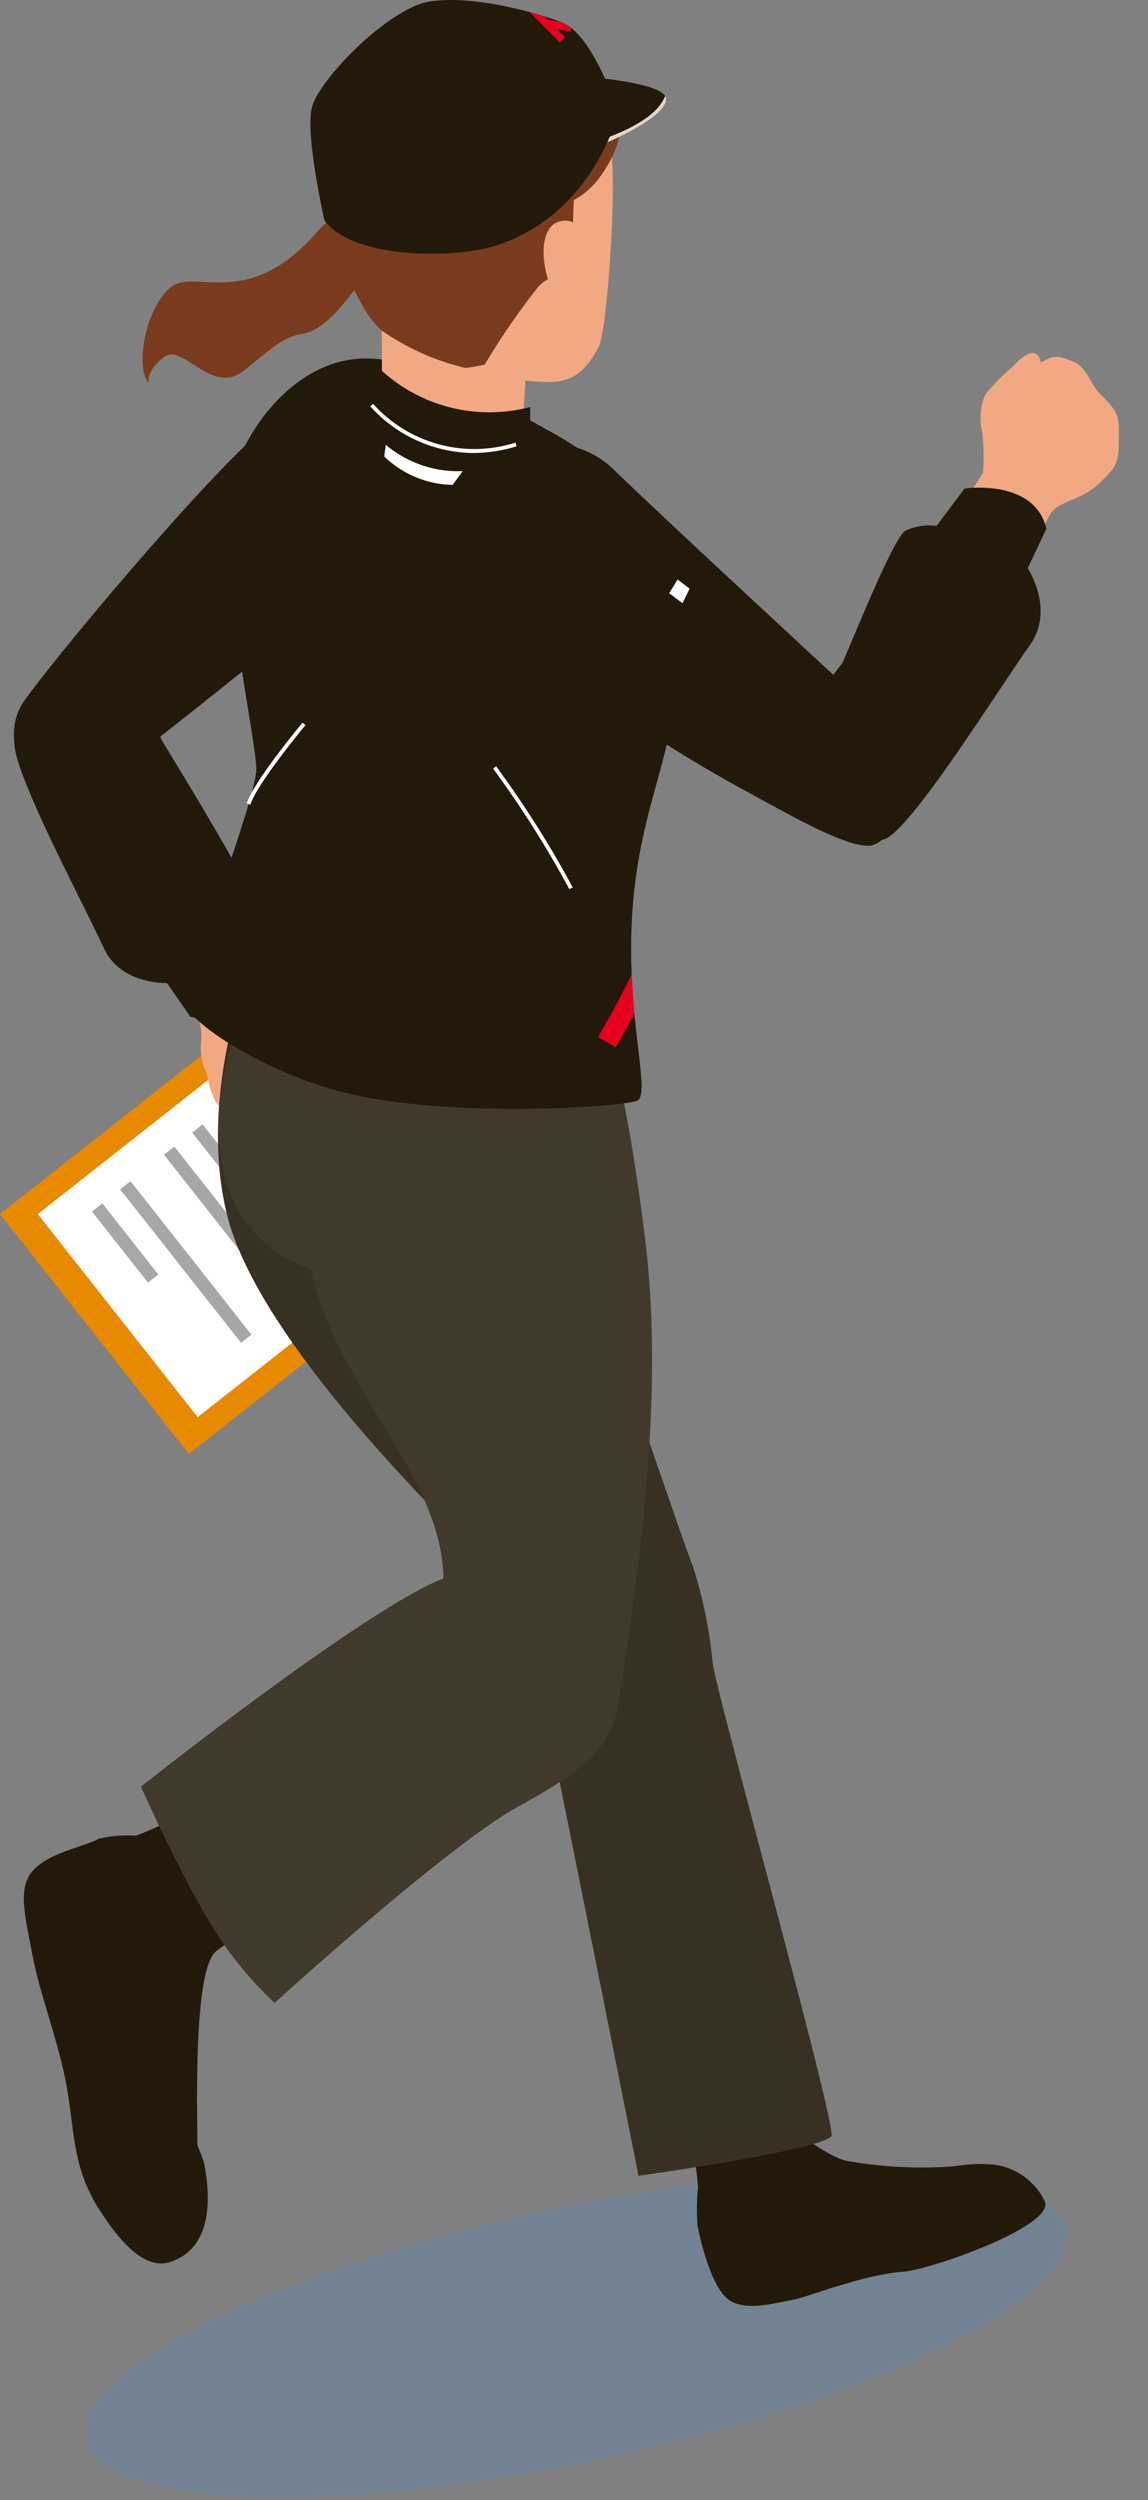 <svg xmlns="http://www.w3.org/2000/svg" xmlns:xlink="http://www.w3.org/1999/xlink" width="90" height="196" viewBox="0 0 90 196"><rect x="0" y="0" width="90" height="196" fill="#808080" stroke="none"/><defs><clipPath id="a"><rect width="90" height="196" fill="none"/></clipPath><clipPath id="b"><rect width="87.718" height="195.784" fill="none"/></clipPath><clipPath id="c"><rect width="76.892" height="25.602" transform="translate(6.713 170.182)" fill="none"/></clipPath></defs><g clip-path="url(#a)"><g clip-path="url(#b)"><g opacity="0.2" style="mix-blend-mode:multiply;isolation:isolate"><g clip-path="url(#c)"><path d="M83.547,174.707c1.163,5.394-15.081,13.471-36.282,18.042s-39.33,3.9-40.493-1.491,15.081-13.471,36.282-18.041,39.33-3.9,40.493,1.49" fill="#438be3" fill-rule="evenodd"/></g></g><path d="M55.4,175.277c.846,2.537,7.523,1.05,9.359.677,3.18-.648,7.721-.344,9.359-.562,2.583-.345,1.068-5.725.471-5.555a33.687,33.687,0,0,1-8.309-.455c-1.636-.449-5.837-3.205-6.621-6.392s-8.253-4.479-6.8,0a32.989,32.989,0,0,1,1.882,8.612,7.836,7.836,0,0,0,.66,3.675" fill="#22190a" fill-rule="evenodd"/><path d="M54.8,170.828s2.78,1.981,5.364,3.445,11.368-.833,12.918-1.177-1.2-3.233-.3-3.022c.47.111,3.319-.722,5.491-.323a5.164,5.164,0,0,1,3.642,2.828c.775,1.929-8.911,5.346-11.125,5.512-3.249.244-7.589,2.045-8.709,2.218s-3.55.94-4.928-.007-2.236-4.651-2.464-5.771a16.657,16.657,0,0,1,.115-3.7" fill="#22190a" fill-rule="evenodd"/><rect width="31.97" height="23.923" transform="matrix(0.786, -0.619, 0.619, 0.786, 0, 95.178)" fill="#e88a00"/><rect width="27.316" height="20.248" transform="matrix(0.786, -0.619, 0.619, 0.786, 2.965, 95.18)" fill="#fff"/><rect width="3.962" height="15.674" transform="translate(24.226 81.343) rotate(-38.231)" fill="#e88a00"/><rect width="1.034" height="15.317" transform="translate(20.751 84.308) rotate(-38.232)" fill="#a7a7a7"/><rect width="1.034" height="15.317" transform="translate(18.541 86.049) rotate(-38.232)" fill="#a7a7a7"/><rect width="1.034" height="15.317" transform="translate(15.068 88.785) rotate(-38.232)" fill="#a7a7a7"/><rect width="1.034" height="15.317" transform="translate(12.858 90.526) rotate(-38.232)" fill="#a7a7a7"/><rect width="1.034" height="15.317" transform="translate(9.419 93.235) rotate(-38.232)" fill="#a7a7a7"/><rect width="1.034" height="7.095" transform="matrix(0.786, -0.619, 0.619, 0.786, 7.21, 94.976)" fill="#a7a7a7"/><path d="M22.358,78.63c.589.4,1.033.776,1.625,1.209.676.491.888,1.012.7,2.223-.123.8-.163,1.423-.2,1.883-.066.949-.072,1.38-.728,1.406s-.961-1.026-.964-1.845c0-.7.408-1.47-.449-1.84-.428-.183-1.716-.664-2.111-1.655-.524-1.326-.284-2.543.542-2.249a5.66,5.66,0,0,1,1.58.868" fill="#f2a983"/><path d="M20,77.229a7.4,7.4,0,0,1,2.3,2.217c1.039,1.695,1.265,1.931,1.371,2.547a3.9,3.9,0,0,1-.058,2.459c-.5,1.3-.234,1.615-2.3,2.388a6.643,6.643,0,0,1-2.594.42,1.887,1.887,0,0,1-1.841-.949,6.41,6.41,0,0,1-.634-2.088,4.466,4.466,0,0,1-.486-2.44,5.32,5.32,0,0,0-.289-2.335c-.034-.266-2.272-2.573-2.227-2.849A3.213,3.213,0,0,1,14.9,74.178c.649-.475,2.162-1.253,3.164-.534.584.416,1.68,3.519,1.932,3.585" fill="#f2a983"/><path d="M20.941,33.37c4.885-4.024,7.46-3.709,8.2-1.612s.234,12.024-3.424,15.289-13.147,10.7-13.147,10.7,4.783,12.5,6.245,16.6-2.471,5.7-4.62,3.088S2.211,61.387,2.211,61.387s-2.237-3.561-.388-6.326S16.056,37.4,20.941,33.37" fill="#22190a" fill-rule="evenodd"/><path d="M20.437,76.117s-1.883,4.71-5.523,3.575L13.09,77.061s-3.609.166-4.948-2.73C6.275,70.295.44,59.434,1.207,57.92s10.576-1.4,11.066-.567,7.643,12.41,7.649,13.513a3.867,3.867,0,0,1-.829,2.123Z" fill="#22190a" fill-rule="evenodd"/><path d="M17.837,95.371c-1.859-7.166.126-15.383,1.786-19.665,1.729-4.468,17.054,5.97,19.668,9.6,5.03,6.988,13.344,33.257,15.016,37.438a36.2,36.2,0,0,1,1.568,7.642c.342,2.618,9.813,36.495,9.3,37.085-.973,1.116-15.115,3.1-15.115,3.1s-6.075-30.5-6.651-33.118c-1.471-6.693-.446-10.476-.446-10.476s-21.924-19.239-25.129-31.6" fill="#383022" fill-rule="evenodd"/><path d="M18.537,80.574S11.6,98.808,28.937,100.5s9.838-18.962,9.838-18.962Z" fill="#41392c" fill-rule="evenodd"/><path d="M22,136.618c-1.3.808-4.867,3.929-8.582,6.074a33.525,33.525,0,0,1-5.662,2.192,2.1,2.1,0,0,0-.357,3.535c2.391,2.342,7.358,23.167,8.062,20.772.14-.475-.585-14.677,1.514-16.256,3.647-2.741,10.022-5.489,10.553-5.9,2.06-1.605-3.584-11.624-5.528-10.415" fill="#22190a"/><path d="M7.8,144.129c-1.395.721-4.432,1.193-5.477,2.865-.848,1.358-.346,3.248.2,6.169.626,3.335,2.085,6.872,2.718,10.491s.449,6.261,2.531,9.543c1.892,2.982,3.748,4.677,5.516,4.143,1.3-.393,3.8-1.776,2.748-7.578-.213-1.176-1.551-3.241-2.641-7.719-.98-4.025-.865-8.385-1.12-9.9-.195-1.171,3.648-6.137,1.555-7.465a9.718,9.718,0,0,0-6.033-.545" fill="#22190a"/><path d="M23.905,95.641c-.144-5.6,11.057-9.253,15.936-13.084,2.514-1.974,5.245-4.931,7.527-1.271C48.9,83.733,50.3,94.994,50.514,96.615c1.6,12.31-.292,25.851-2,36.775-.532,3.432-2.364,5.2-7.9,8.241s-19.086,15.385-19.086,15.385a29,29,0,0,1-5.267-6.62c-2.523-4.249-5.207-10.335-5.207-10.335s17.514-13.9,23.709-16.328c-.137-9.149-10.559-16.484-10.857-28.092" fill="#41392c" fill-rule="evenodd"/><path d="M29.331,28.12c4.053.317,8.334,2.66,13.811,5.708,1.03.574,4.826,2.674,5.431,4.8,2.481,8.719,4.431,8.354,4.356,14.727s-3.214,10.479-3.438,20c-.167,7.149,1.478,12.377.486,12.921-.893.493-15.824,1.555-24.08-.922-6.645-1.994-11.373-5.679-11.332-6.644.093-2.123,5.5-16.015,5.527-18.377.029-2.137-2.753-14.548-2.216-21.107.362-4.384,5-11.61,11.455-11.1" fill="#22190a" fill-rule="evenodd"/><path d="M29.931,23.885h11.63L40.992,33.2c-4.293,1.343-8.245.381-11.048-2.565Z" fill="#f2a983" fill-rule="evenodd"/><path d="M47.646,10.372c.958,2.067-.027,15.476-.695,16.778-.859,1.679-1.832,2.68-3.519,2.783-3.321.2-11-1.849-13.49-4.005-2.648-2.3-4.056-8.5-4.163-11.85s.2-8.434,7.9-10.477,12.177,2.912,13.964,6.771" fill="#f2a983" fill-rule="evenodd"/><path d="M46.991,9.136C44.883,5.554,40.58,1.772,33.683,3.6c-7.7,2.043-8.01,7.134-7.9,10.477s1.516,9.554,4.163,11.851a19.234,19.234,0,0,0,6.541,2.914A12.454,12.454,0,0,0,38,28.58a57.388,57.388,0,0,1,4.118-6c1.595-1.814,2.684-.012,2.774-2.609.088-2.517-.258-8.779,2.1-10.835" fill="#7a3a1d" fill-rule="evenodd"/><path d="M45.535,19.642c.062-.72.157-2.671-1.608-2.3-1.207.257-1.529,1.964-1.179,3.713.553,2.75,1.766,2.632,2.028,1.806a9.054,9.054,0,0,0,.759-3.22" fill="#f2a983" fill-rule="evenodd"/><path d="M44.836,5.353c2.749,1.81,5.4,3.561,2.557,8s-6.849,2.976-16.055,2.427c0,0-4.13-1.912-1.556-6.882S42.087,3.543,44.836,5.353" fill="#7a3a1d"/><path d="M30.661,19.666s-1.618-6.233-5.91-1.365c-4.792,5.435-8.549,3.321-10.688,3.876s-3.722,6.085-2.4,7.9c0,0-.313-.93,1.194-2.081s3.751,3.11,6.286,1.04,3.161-2.618,4.585-2.869,2.783-1.764,3.742-3.042a7.832,7.832,0,0,1,2.495-2.029Z" fill="#7a3a1d"/><path d="M46.618,11.584s5.518-2.153,5.6-3.789S42.95,5.814,42.95,5.814Z" fill="#22190a"/><path d="M52.219,7.794a.458.458,0,0,0-.081-.261c-.815,2.241-5.377,3.534-5.377,3.534l.043.441c.941-.383,5.341-2.253,5.415-3.714" fill="#e8d5c4"/><path d="M48.469,8.828s-1.93,8.044-9.694,10.456c-3.185.99-11.019,1.054-13.334-1.987,0,0-1.509-6.6-1-8.824S30.464.661,33.621.129s8.023.694,10.466,1.647,4.382,7.052,4.382,7.052" fill="#22190a"/><path d="M44.766,2.188a2.809,2.809,0,0,0-.679-.413l-.14-.052-.942-.176L43,1.589l-.29-.294c-.372-.118-.769-.234-1.184-.347l2.351,2.387.427-.421-.62-.63,1.032.192Z" fill="#e70020"/><path d="M74.73,41.021c.176-.951,3.211-4.723,3.533-6.692s.381-3.906,2.093-5.091c2.207-1.532,2.378-1.482,3.881-.837,1.009.431,1.239,1.766,2.039,2.516,1.7,1.591,1.419,2.076,1.432,3.835.012,1.711-.411,2.038-1.478,3.092-1.482,1.459-3.249,1.358-3.91,2.488-.381.653-1.223,2.5-1.75,3.394-.448.751-1.968.6-2.9.295-1.876-.608-3.295-1.084-2.935-3" fill="#f2a983"/><path d="M77.012,37.593a16.1,16.1,0,0,0-.021-3.754,4.774,4.774,0,0,1,.251-2.918,19.288,19.288,0,0,1,2.3-2.319c.941-1.064,1.862-1.311,2.051-.206.13.762-.674,1.788-1.285,2.416a2.267,2.267,0,0,0-.545,2.085c.2.883.884,1.683.155,3.332-.875,1.969-1.36,2.045-1.913,2.24s-1.122,0-.992-.876" fill="#f2a983"/><path d="M38.628,37.737c1.962-3.424,6.431-3.927,9.56-.856S65.326,52.9,65.326,52.9s5.208-6.7,10.012-13.23c1-1.364,6.793.982,5.749,3.153-3.667,7.6-9.531,22.526-12.661,23.426-1.623.468-6.546-2.383-9.3-3.876C54.6,59.921,45.257,54.6,40.694,48.681c-3.265-4.241-2.885-9.516-2.066-10.944" fill="#22190a" fill-rule="evenodd"/><path d="M75.618,38.3s5.469-.818,6.416,3.144l-1.464,3.1s2.153,3.229.172,6.028c-2.76,3.9-9.74,15.145-11.588,15.26s-4.086-11.943-3.569-12.848,4.349-10.765,5.382-11.368a4.307,4.307,0,0,1,2.455-.388Z" fill="#22190a" fill-rule="evenodd"/><path d="M29.427,28.579a12.552,12.552,0,0,0,12.134,3.33V34.55s-5.623,1.9-9.527-.516-3.1-4.087-3.1-4.087Z" fill="#22190a" fill-rule="evenodd"/><path d="M44.631,69.7a79.928,79.928,0,0,0-5.977-9.449l.243-.178a80.326,80.326,0,0,1,6.005,9.5Z" fill="#fff"/><path d="M19.632,63.077l-.287-.088c.52-1.7,4.215-6.15,4.372-6.339l.23.192c-.038.046-3.812,4.594-4.315,6.235" fill="#fff"/><path d="M37.1,35.514a11.036,11.036,0,0,1-8.076-3.663l.233-.188A10.644,10.644,0,0,0,40.407,34.7l.087.288a11.634,11.634,0,0,1-3.4.523" fill="#fff"/><path d="M35.489,38.011a7.9,7.9,0,0,1-5.364-2.226l.116-.92a8.793,8.793,0,0,0,6.033,2.067Z" fill="#fff"/><path d="M53.509,47.287l-1.048-.78.663-1.076.939.718Z" fill="#fff"/><path d="M49.523,76.353c-.6,1.31-1.646,3.253-2.629,4.938l1.383.807c.368-.632.915-1.588,1.461-2.606-.092-.967-.169-2.021-.215-3.139" fill="#e70020"/></g></g></svg>